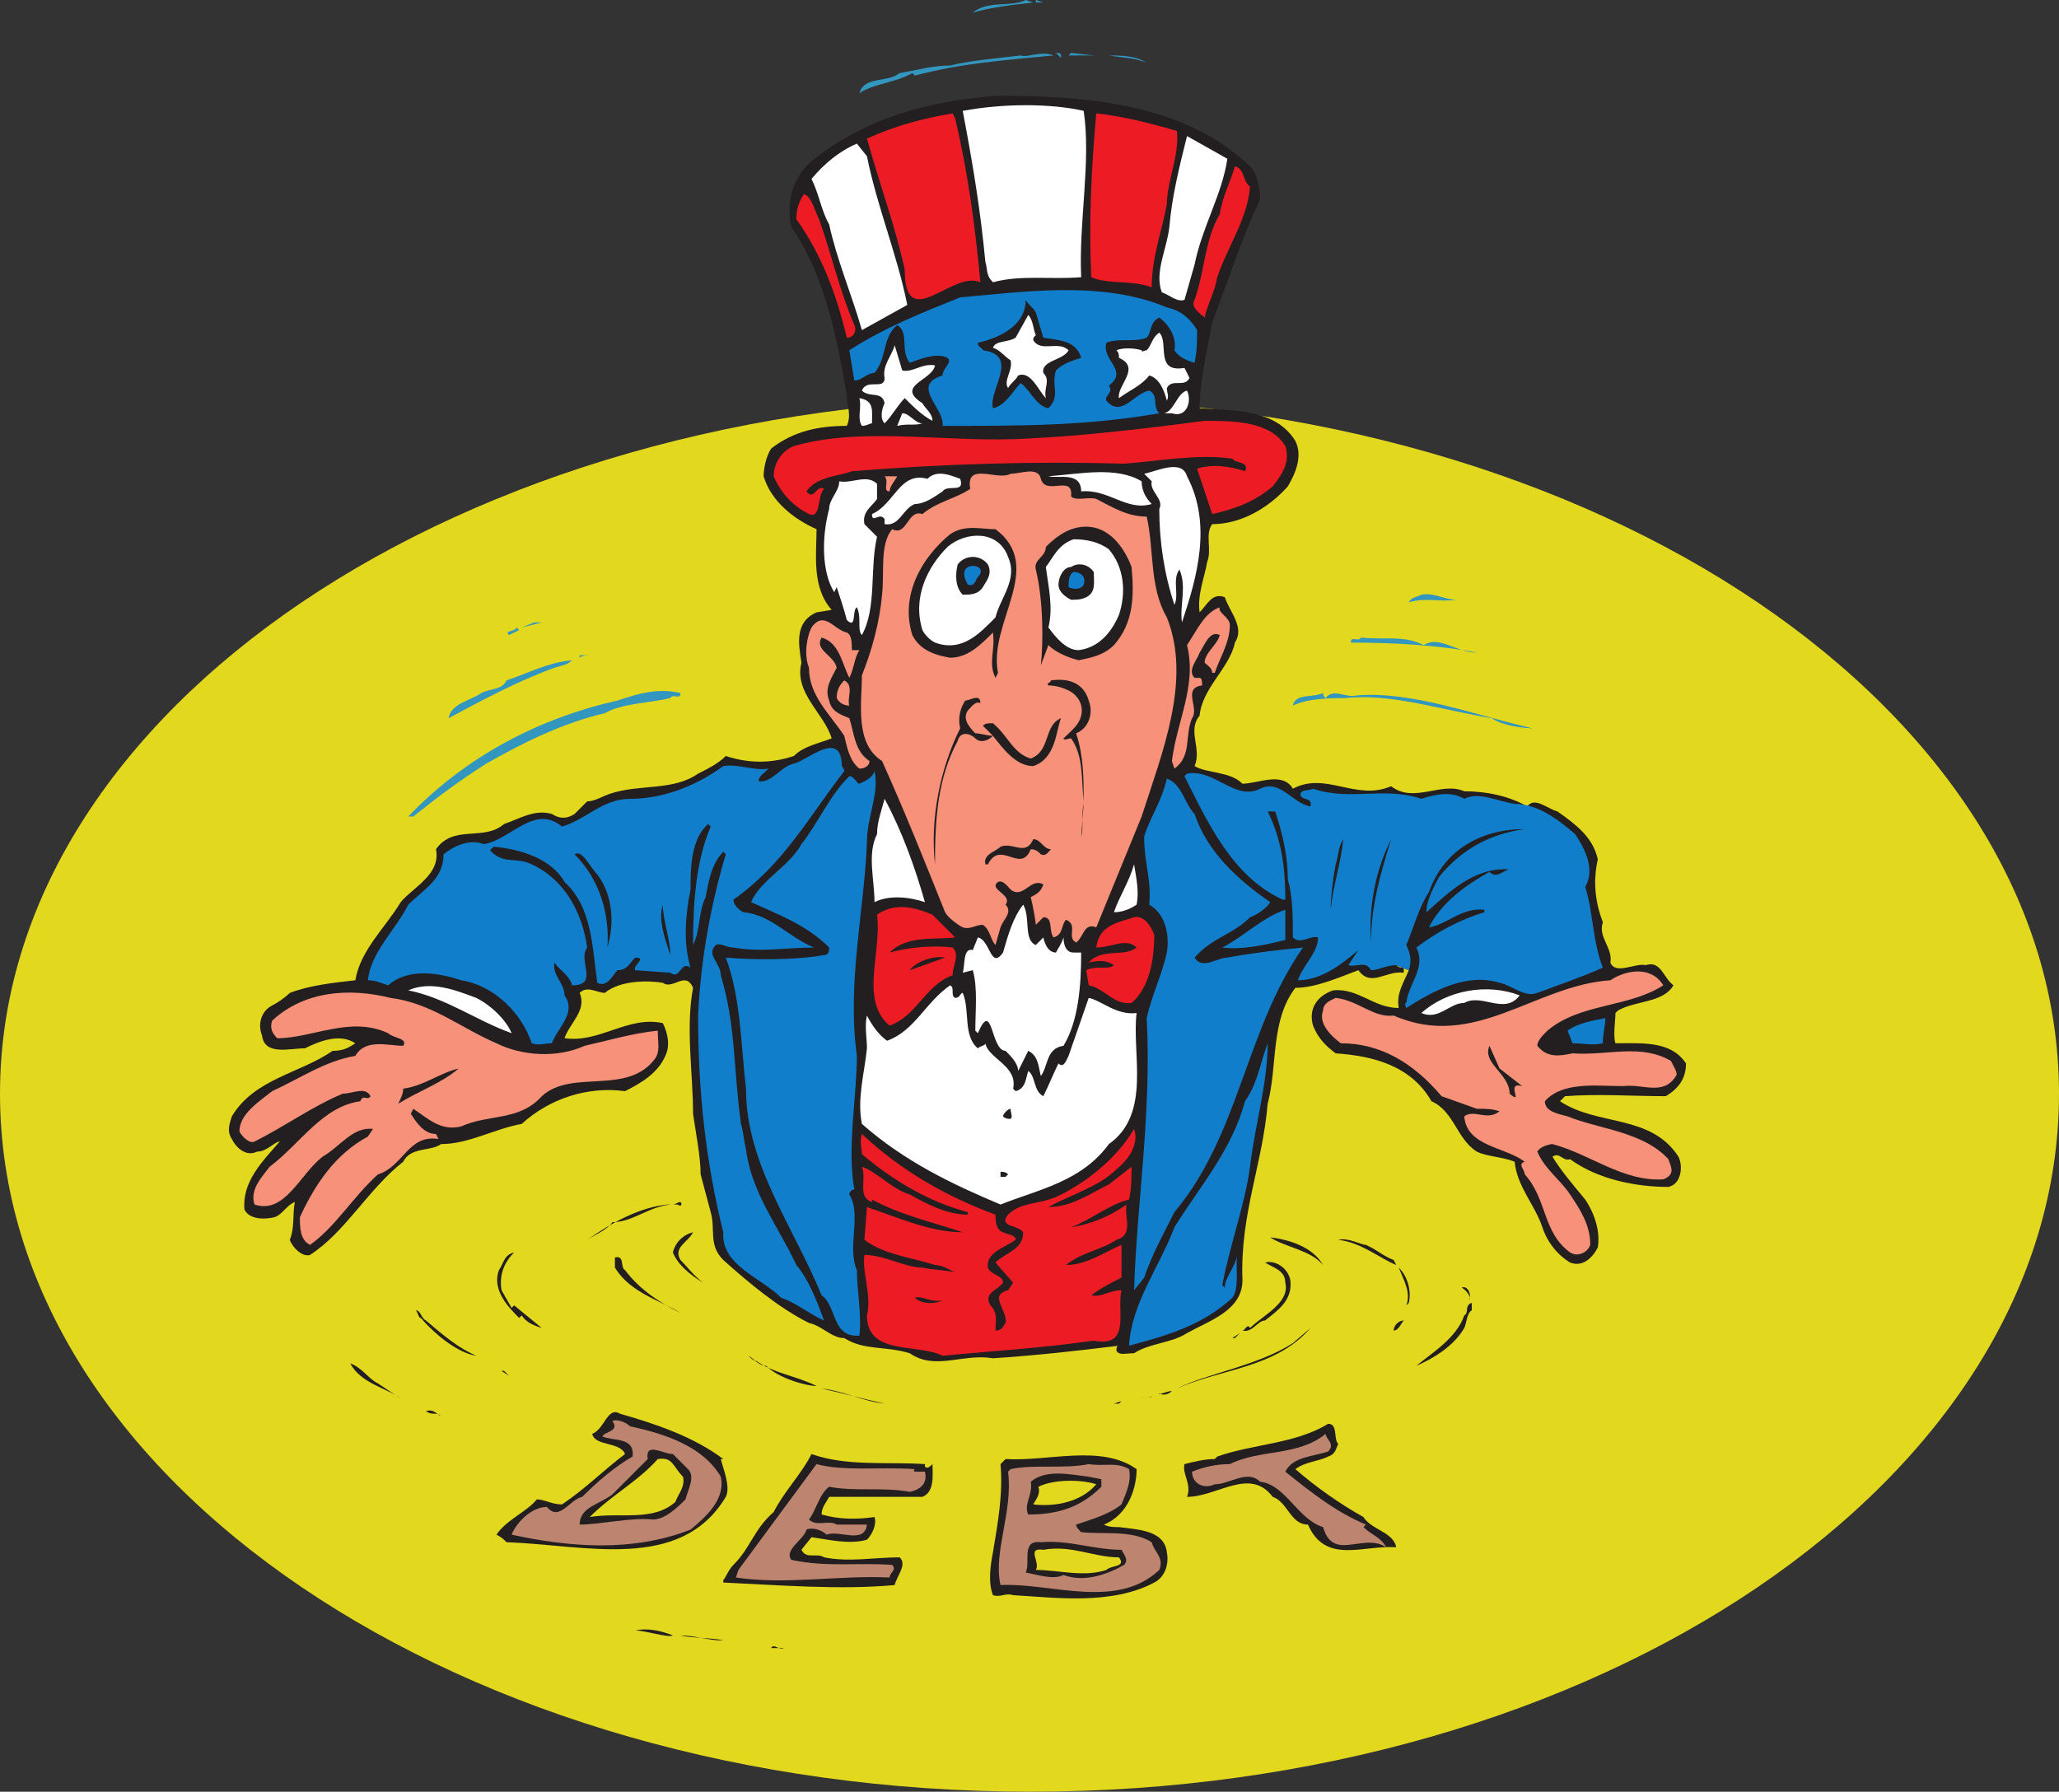 <svg xmlns="http://www.w3.org/2000/svg" width="612.75" height="533.25"><rect width="100%" height="100%" fill="#333333" stroke="none"/><path fill="#e2d81d" fill-rule="evenodd" d="M306.75 533.25c168.75 0 306-93 306-207.75 0-114-137.25-207-306-207-169.5 0-306.75 93-306.75 207 0 114.75 137.25 207.75 306.75 207.75"/><path fill="#3296bf" fill-rule="evenodd" d="M307.5.75c-6.75.75-12.75 1.5-18 3C294 0 300.75 2.25 305.25 0l2.25.75m.75 0V0l2.25.75zm5.25 15.75c-15 1.5-27 2.25-41.25 6l-.75-.75c-5.25 3-11.25 3-15.75 6 1.5-5.25 8.25-3 12-6 4.5-.75 9.75-2.25 15-2.25 6-1.5 15-2.25 21-3 2.25.75 6-1.5 9.75 0m2.25 0v.75l-1.5-1.5c.75 0 1.5 0 1.5.75m2.25 0 .75-.75 6.75.75zm23.25 2.25c-3-1.5-6.75-1.5-11.25-2.25 3 0 8.25 0 11.25 2.25"/><path fill="#231f20" fill-rule="evenodd" d="M415.5 287.25c.75.75 1.5.75 2.25.75v1.5c-5.25-.75-9.75 4.5-13.5-.75-6 2.25-12.75 5.25-18.75 5.25-7.5 9.75-5.25 23.25-8.25 34.5-1.5 18-8.25 33-7.5 52.5 0 9-9.75 12-16.5 15.75-4.5 3-11.25 3-15.75 6-2.25 0-4.5.75-5.25-.75 0-.75 0-1.5.75-1.5-12 1.5-25.5 3-37.5 3.75-9-1.5-17.25 3.75-24.75-1.5-7.5-2.25-13.5-.75-19.5-4.5-3.75 0-6.75-3.75-10.5-4.5-9-4.5-18-12-25.5-18.75-4.5-4.5-2.25-9-3.75-14.25l-3-11.25c0-5.25-1.5-12.75-2.25-18 0-12-2.25-25.5 0-37.5-2.25-5.25-6 .75-9-1.5-4.5-.75-12.75-.75-17.25 3-2.25 0-5.25-2.25-7.5 0 2.25 5.25-3 9-4.5 13.5 10.5 1.5 18.75-6.75 29.25-4.5 1.5 3 2.25 6.75.75 9.75-2.25 5.25-7.5 8.25-12 10.5-11.25-1.5-22.5 2.25-30.75 9.75-8.25 1.5-15.75 6-24 6-3 2.25-9 .75-11.25 5.25-10.5 8.25-17.25 21-27.75 27.75-2.25.75-5.25-2.25-6-4.5 1.5-3.75.75-7.5 1.5-11.25-2.25.75-3.75 3.75-6 4.5-3 .75-7.5.75-9-2.25-.75-8.25 5.25-14.25 10.5-20.25-1.5 0-3.75 3-6.75 3-3 1.5-6-.75-7.5-3.75-1.5-2.25-.75-4.5 0-6.75 6.75-11.25 20.25-12.75 30-19.5 3 0 4.5-.75 6.75-2.25-4.5-3-10.5-.75-15 1.5-4.5 0-12 2.25-12.75-3.75-1.5-3.75 0-7.5 3-9 1.5-.75 3.75-2.25 5.25-3.75 6-2.25 12.75-3 19.5-3.75 1.5-9 9-15.75 13.5-23.25 3.75-4.5 12-8.25 10.5-15.75 5.25-7.5 14.25-2.25 20.25-7.5 4.5-1.5 9-4.5 14.25-3 2.25 1.5 4.5 1.5 6.75 0l3.75-3.75c2.25 0 4.5-1.5 6.75-2.25 9-3 18.75-.75 26.25-6 3-1.5 6-3 8.25-5.25 6.75 2.25 13.5 2.25 20.25 0 3-3 7.5-3.75 11.25-5.25-2.25-7.5-11.25-13.5-9-22.5-.75-5.25-2.25-12 4.5-15l4.5-.75c-6-6.75-4.5-16.5-4.5-24-6.75-3-13.5-8.25-15.75-15.75 0-2.25.75-6 2.25-8.25 6.75-5.25 14.25-6.75 22.5-6.75 1.5-3 0-6.75 0-9-3-18-6.75-36-16.5-50.25-1.5-6.75 0-14.25 6-19.5C257.25 35.25 276 30 297 28.5c26.25 0 55.5 2.25 75 21 2.25 2.25 3 6.75 3 9.75C369.75 70.5 365.25 84 360.75 96c-1.5 8.25-3.75 17.25-3.75 25.5 9.75.75 22.5 0 28.5 9.75 2.25 4.5 0 9.75-2.25 13.5-6 6.75-14.25 11.25-22.5 11.25-2.25 3 0 7.5-1.5 11.25-.75 4.5-3 9.75-2.25 15 2.25-2.25 3.75-6 7.5-4.5 1.5 4.5 6 9 3 13.5-1.5 7.5-9.75 13.5-10.5 21.75-3.75 4.5.75 9.75-1.5 15 3.75 2.25 10.5 1.5 14.25 5.25 4.5 0 12-3.75 15 1.5 9.75-5.25 18.75 3.75 29.25-.75 6.75 5.25 15-1.5 21.75 1.5 6.75 0 13.5 1.5 18.75 4.5 2.25-3 6 .75 9 1.5 5.25 3.75 10.5 7.5 12 14.25-1.5 6.75-.75 12.75 1.5 18.75-1.5 4.5 3 7.5 2.25 12 1.5 3.75 7.5 0 10.5.75 4.5-1.5 5.25 3.75 8.25 6-3 5.25-11.25 4.5-16.5 7.5l-.75.75c0 2.25-.75 6.75 0 9 8.25 0 16.5-.75 21 6 0 4.5-2.25 7.5-6 9.75-9.75 0-20.25-.75-30 0l-1.5 1.5c11.25 7.5 27 3.75 35.25 16.5 1.5 3 .75 8.25-3 9-9.75 0-21-2.25-29.25-8.25-2.25.75-3-2.25-5.25-.75 2.25 3.75 6 8.25 9.75 12.75 3 4.5 4.5 9.75 3.75 14.25-1.5 3-4.5 6-8.25 4.5-3.75-2.25-6.75-6-8.25-10.5-2.25-6.75-7.5-12-8.25-19.5-3.75-1.5-8.25-1.5-11.25-3-6-3.75-6.75-12-13.5-15-6-10.5-17.25-13.5-28.5-14.25-3-2.25-5.25-4.5-6.75-8.25-1.5-5.25 1.5-9 6-10.5 7.5-.75 12 5.25 19.5 5.25-.75-4.5 1.5-7.5 3-11.25"/><path fill="#117ecc" fill-rule="evenodd" d="M419.25 288.75c.75-2.25.75-4.5-.75-7.5 2.25-5.25 3.75-11.25 6.75-15.75 4.5-12.75 15.75-18.75 28.5-18.75-10.5 1.5-18.75 6-25.5 14.25-1.5 3-3.75 6.75-3.75 10.5 6.75-6 14.25-13.5 24.75-12.75-1.5 0-3.75 3-6 .75-6.75 3.75-14.25 9-18 16.5 5.25-.75 9.75-6 16.5-5.25v.75c-7.5 2.25-14.25 6-20.25 10.5 3 6-2.25 10.5-3 16.5-.75 0 0 1.5 0 1.5 8.25-5.25 18-10.5 27.75-7.5 3.75.75 7.5 4.5 11.25 3 6-2.25 12.75-4.5 19.5-7.5-3-7.5-3-17.25-5.25-24 3-5.25 0-11.25-3-15.75-5.25-4.5-11.25-9-18-9-5.25-.75-10.5-3.75-15-1.5-3.75-2.25-8.25-1.5-12.75 0-11.25-3.75-21 .75-32.25-3-1.5.75-3 0-3.75 1.5 0 2.25 3.75.75 3 3.75-5.25-.75-9-8.25-15-5.25-7.5 3.75-13.5-6-21.75-4.5l-.75.75c6.75 13.5 14.25 30 29.25 36.75h.75c0-8.25-.75-17.25-5.25-26.25h2.25c2.25 6.75 3.75 13.5 3.75 20.25 1.5 5.25 1.5 11.25 1.5 17.25 2.25 2.25 5.25-.75 7.5 0 0 4.5-4.5 8.25-6 12.75 6.75 0 12.75-4.5 18-9l-3 4.5c2.25.75 5.25-1.5 6.75 1.5 2.25 0 4.5-1.5 7.5-1.5"/><path fill="#fff" fill-rule="evenodd" d="M322.5 33c2.25 15-1.5 33-.75 49.5-9 .75-18-.75-26.25 1.5-2.25-2.25-1.5-3.75-2.25-6-1.5-15.75-3.75-29.25-6.75-45 12-2.25 26.25-2.25 36 0"/><path fill="#ed1c24" fill-rule="evenodd" d="M284.25 35.25c3.75 15.75 6 32.25 7.5 48.75-8.25-3.75-22.5 15.75-22.5-3.75-3-13.5-7.5-25.5-11.25-39 8.25-3.75 16.5-6 25.5-7.5l.75 1.5m66 3.75c.75 7.5-3 15-3 21.75-1.5 8.25-4.5 15.75-4.5 24.75-6-2.25-12.75-.75-18-3-.75-16.5 0-32.25 1.5-48.75 7.5.75 16.5 3 24 5.25"/><path fill="#fff" fill-rule="evenodd" d="M365.25 47.25c-1.5 10.5-7.5 20.25-9.75 31.5l-3 10.5c-2.25.75-4.5-1.5-6.75-2.25-2.25-6 1.5-12.75 2.25-19.5.75-9 3-18 5.25-27l12 6.75M258 46.5c3 15 9 29.25 12 44.25l-13.5 7.5c-3-10.5-7.5-21-9.75-31.5-2.25-3.75-3-9-5.25-13.5 3.75-4.5 8.25-8.25 13.5-10.5l3 3.75"/><path fill="#ed1c24" fill-rule="evenodd" d="M372 55.5c-.75 9.75-6.75 18-9.75 27-.75 4.5-3 8.25-3.75 12-.75-.75-4.5-3-3-5.25 3-8.25 3-18 7.5-25.5.75-5.25 3-9 4.5-14.25 3 .75 2.25 4.5 4.5 6m-128.25 9.75c3.75 10.5 6 21 10.5 31.5.75 1.5 0 3.75-2.25 3.75-3-12.75-7.5-24.75-15-35.25 0-3 .75-5.25 2.25-7.5 2.25.75 3 4.5 4.5 7.5"/><path fill="#117ecc" fill-rule="evenodd" d="M347.25 91.5c3.75.75 6.75 3 9 6.75 0 3 0 6-.75 9.75-2.25-.75-4.5-1.5-6-3.75.75-3.75-1.5-7.5-4.5-9.75-3 1.5-2.25 4.5-3.75 6-3.75 1.5-8.25 0-12 1.5-1.5 5.25 6.75 8.25.75 12.75 1.5 2.25-1.5 3-.75 4.5 4.5 5.25 8.25-2.25 12.75-3 3 1.5.75 4.5 3 6.75-21.75 3.75-40.5 3.75-64.5 3.75.75-5.25-9.75-12 0-15 0-2.25 3-3.75 1.5-5.25-3-1.5-7.5 0-11.25 1.5-3-3.75 0-9-3.75-11.25-4.5 3.75-3 9.75-6.75 14.25-2.25 0-3.75 2.25-6 2.25l-1.5-9c10.5-6.75 21.75-11.25 33-15.75 18-1.5 42-5.25 61.5 3"/><path fill="#231f20" fill-rule="evenodd" d="m308.25 93 2.25 7.5c4.5.75 9.75.75 11.25 6-2.25.75-5.25 1.5-7.5 3.75-1.5 4.5 1.5 7.5-2.25 11.25-3.75-.75-5.25-5.25-8.25-7.5-2.25 2.25-4.5 6.75-8.25 7.5-1.5-5.25 8.25-15.75-3-17.25 0-.75-1.5-.75-1.5-2.25 6.75-1.5 14.25-5.25 14.25-12.75.75 1.5 2.25 2.25 3 3.75"/><path fill="#fff" fill-rule="evenodd" d="M308.25 99.75c-.75.75-.75.75-.75 1.5 2.25 3.75 7.5 0 10.5 3-1.5 3-8.25 3-7.5 6.75 2.25 2.25 0 4.5.75 7.5-2.25-2.25-4.5-8.25-8.25-6.75-.75 1.5-2.25 2.25-3 3.75-1.5-2.25 1.5-5.25.75-8.25-2.25-1.5-3-3-5.25-3.75.75-2.25 4.5-1.5 6.75-3l3.75-6.75c1.5 1.5 1.5 4.5 2.25 6m44.25 9.75 1.5 3c-1.5 3-5.25 0-6.75 3 0 1.5.75 2.25 0 3.75-.75-3-2.25-6.75-5.25-7.5-2.25 3-6 4.5-9 6.75-.75-3.75 6.75-9 0-12 0-.75 0-1.5-.75-2.25 1.5-.75 5.25-.75 7.5 0 0 .75.75 0 1.5 0 1.5-1.5 1.5-3.75 3.75-5.25 3 3-1.5 12 7.5 10.5m-84 .75c3 .75 6-2.25 9.75-1.5-.75 4.5-12 6-3.75 11.25.75 1.5 3 3 3 5.25-3-1.5-6-4.5-8.25-6.75-2.25 2.25-3.75 5.25-6 7.5-1.5-1.5-.75-4.5 0-6-.75-3.75-4.5-1.5-6.75-3.75 1.5-3.75 6.75 0 6.75-3.75-.75-3.75 2.25-6.75 3-9.75l2.25 7.5M348.75 123h-2.25c3-.75 3.75-6 6.75-6.75 1.5 3 0 8.25-4.5 6.75"/><path fill="#fff" fill-rule="evenodd" d="M259.5 126c-.75 0-1.5.75-3 .75-1.5-2.25 0-5.25-.75-8.25 4.5.75 3.75 3.75 3.75 7.5m15 0c-2.25.75-4.5 0-7.5.75l1.5-3.75c2.25 0 3.75 3 6 3"/><path fill="#ed1c24" fill-rule="evenodd" d="M382.5 132.75c1.5 4.5-.75 8.25-3.75 12-5.25 4.5-11.25 6.75-18 8.25l-4.5-13.5c4.5-1.5 9.75-.75 14.25.75 1.5-3-3-2.25-3.75-3.75-10.5-1.5-21.75.75-32.25 1.5-26.25-.75-53.25 0-81 2.25-3.75 1.5-10.5 1.5-13.5 6 2.25 3 3-2.25 5.25-.75-2.25 2.25-.75 9-4.5 7.5-4.5-2.25-8.25-6-10.5-11.25 0-3.75 2.25-7.5 6-9 21-6 46.5-.75 69.75-2.25 16.5-.75 35.25-3 52.5-5.25 8.25 0 19.5 0 24 7.5"/><path fill="#fff" fill-rule="evenodd" d="M351.75 185.25c-.75-5.25 1.5-10.5-.75-15.75-2.25 3 0 7.5-1.5 10.5-3-9-4.5-18.75-4.5-28.5 1.5-3-3-5.25-2.25-8.25L340.5 141c3.75-.75 11.25-4.5 12.75.75 7.5 14.25 3 30-1.5 43.5"/><path fill="#f79179" fill-rule="evenodd" d="M309.75 142.5c1.5 5.25 9.75-1.5 9 5.25 1.5 1.5 5.25 0 7.5.75 4.5 2.25 9 5.25 15 5.25 2.25 9.75.75 21 6 30 7.5 18.75-1.5 40.5-7.5 59.25l-13.5 33c-3.75-1.5-3.75 3-6 4.5-3-1.5.75-5.25-3-6.75-1.5 1.5-.75 4.5-3.75 5.25-1.5-2.25 0-6-3-6l-2.25 2.25c0-.75-.75-5.25-1.5-8.25 1.5-.75 3-1.5 3.75-3.75-3.75-2.25-6 4.5-9.75 1.5-.75-.75-2.25-3-3.75-2.25-3 2.25 4.5 3.75 2.25 6.75 2.25 2.25-.75 4.5-1.5 6.75l-1.5 5.25c-1.5-1.5-1.5-4.5-3.75-6-2.25 0-3.75 1.5-6 .75-1.5-.75-4.5-3-5.25-4.5-6-15-12-30-18.75-45-8.25-5.25-6-17.25-6-25.5 3-7.5 5.25-15.75 6-24 .75-6.75-.75-15 3-19.5 4.5 2.25 4.5-6 9-4.5 4.5-3.75 9.75-4.5 14.25-7.5-1.5-8.25 8.25-2.25 12-4.5 3 0 8.25-2.25 9 1.5"/><path fill="#fff" fill-rule="evenodd" d="M339.75 143.25c0 3 1.5 5.25 3 6.75-7.5 2.25-12.75-4.5-21-3.75 0-6-6.75-3.75-9.75-4.5 9.75-.75 20.25-3 27.75 1.5m-54-.75c1.5 4.5-3.75 1.5-5.25 3.75-2.25 1.5-5.25 3.75-8.25 3.75-3.75 1.5-4.5 6.75-9 6v-1.5c-1.5-2.25-3.75 1.5-3.75-1.5 6.75-3 8.25-12.75 16.5-10.5 3-3 7.5-.75 9.75 0"/><path fill="#f79179" fill-rule="evenodd" d="M267 141.75c-.75 1.5-2.25 3-2.25 4.5-2.25 0 0-3-1.5-4.5H267"/><path fill="#fff" fill-rule="evenodd" d="M261 144v4.5c-1.5 2.25-4.5 3.75-3.75 7.5l3.75 3.75c-2.25 9.75 0 21-4.5 29.25-1.5-1.5 0-5.25-1.5-8.25-1.5.75 0 6.75-3 3.75-.75-3-2.25-7.5-3-9.75l-.75 1.5c-3.75-6-3.75-16.5-1.5-24.75 0-3 3-5.25 3-8.25C253.5 144 258 141 261 144"/><path fill="#231f20" fill-rule="evenodd" d="M296.25 157.5c15 11.25-2.25 27.75.75 42.75l-.75 1.5c-2.25-4.5 0-8.25-.75-13.5-3.75 3.75-7.5 7.5-12.75 7.5-4.5-.75-9-2.25-11.25-6.75-3.75-12 3-23.25 11.25-30 4.5-3 9-1.5 13.5-1.5m40.5 11.25c.75 8.25.75 16.5-5.25 23.25-3 3-6.75 3.75-10.5 4.5-3-.75-6.75-2.25-9-4.5l-2.25 6c.75-6.75.75-19.5-1.5-28.5-.75-3 3-3.75 3-6.75 3.75-3.75 7.5-6 12-6 6.75 0 11.25 6 13.5 12"/><path fill="#fff" fill-rule="evenodd" d="M300 165.75c3 6.75-2.25 12-3.75 18-4.5 4.5-9.75 10.5-18 7.5-1.5-.75-3-2.25-3.75-3.75-3-9.75 1.5-18.75 7.5-24.75 5.25-4.5 15-5.25 18 3m30-2.25c4.5 5.25 5.25 12.75 3 19.5-2.25 5.25-6 9.75-12 10.5-3.75 0-6.75-3.75-9-6.75 1.5-6 0-12-.75-18 2.25-3 3.75-6.75 8.25-8.25 3.75 0 7.5.75 10.5 3"/><path fill="#231f20" fill-rule="evenodd" d="M294 168c1.5 3-.75 5.25-1.5 6.75-1.5 2.25-3.75 2.25-6 2.25-2.25-2.25-2.25-6-1.5-9 2.25-3 6.75-3 9 0m31.5 2.25c0 3 .75 6-2.25 7.5-1.5.75-3 .75-4.5.75-1.5-.75-3.75-2.25-3.75-4.5s1.5-5.25 3.75-5.25c2.25-1.5 5.25-.75 6.75 1.5"/><path fill="#117ecc" fill-rule="evenodd" d="M291 171.75c-.75.75-.75 3-3 2.25-.75-1.5-1.5-3-.75-4.5 1.5-2.25 6.75-.75 3.75 2.25m31.5 2.25c-.75 1.5-3 1.5-4.5.75 0-1.5 0-3.75 1.5-4.5 2.25 0 3.75 1.5 3 3.75"/><path fill="#3296bf" fill-rule="evenodd" d="M433.5 178.5c-5.25.75-9-.75-14.25.75.75-1.5 2.25-1.5 3.75-2.25 3.75-.75 6.75 1.5 10.5 1.5"/><path fill="#f79179" fill-rule="evenodd" d="M366 186c0 5.25-3 9.75-4.5 14.25h-.75c0-1.5-1.5-2.25-2.25-3 0-3 3.75-5.25 4.5-8.25-3-1.5-4.5 3-6 5.25-.75 2.25-3.75 5.25-1.5 7.5h1.5c.75 0 .75 1.5.75 2.25-6 .75-.75 6.75-3 9.75-2.25 5.25 0 11.25-5.25 15l-.75-2.25c1.5-12 7.5-22.5 4.5-34.5 3-4.5 5.25-9.75 9.75-11.25-.75 1.5 3 3 3 5.25m-112.5 7.5h2.25c-1.5 2.25-1.5 5.25-3 8.25-2.25-4.5-3-10.5-8.25-12-2.25 3.75 3.75 5.25 4.5 9-1.5 3-3.75 6-2.25 9.75.75 3.75 4.5 4.5 6 5.25 1.5 4.5 1.5 9.75 6 12.75 0 1.5-1.5 2.25-3 2.25-3-2.25-3.75-6.75-4.5-9.75-4.5-6.75-10.5-12-10.5-20.25-1.5-3.75-.75-9 .75-12 3.75-5.25 6.75.75 10.5 1.5 1.5.75 1.5 3 1.5 5.25"/><path fill="#3296bf" fill-rule="evenodd" d="m155.25 186.75 3.75-1.5h2.25zM151.5 189c-1.5-1.5 1.5-.75 2.25-2.25l.75.75-3 1.5m272.25 3c4.5-3 9.75 2.25 15.75 2.25-11.25-2.25-24.75-3-37.5-3 0-2.25 2.25 0 3-1.5 7.5.75 12.75-.75 18.75 2.25m-247.5 3c-1.5 0-3 0-3.75.75v.75-1.5h3.75m-6 1.5c-1.5 1.5-3 1.5-5.25 2.25-10.5 3.75-21.75 9.75-31.5 15 .75-4.5 6.75-5.25 9.75-7.5 3-1.5 6-.75 7.5-3.75 6.75-2.25 12-5.25 19.5-6"/><path fill="#f79179" fill-rule="evenodd" d="M252.75 210c-1.5 0-3-.75-3.75-2.25 0-2.25.75-3.75 2.25-5.25 3 1.5.75 5.25 1.5 7.5"/><path fill="#231f20" fill-rule="evenodd" d="M324 208.5c1.5 3.75 0 8.25-3.75 9.75 2.25 6.75 2.25 13.5 2.25 20.25-.75-6.75 0-13.5-3.75-18.75-.75 0-2.25.75-2.25 0 2.25-2.25 4.5-3.75 5.25-6.75s-.75-6-3.75-7.5c-1.5-.75-3.75-1.5-6-1.5-.75-.75.75-.75.75-1.5 5.25-.75 9.75.75 11.25 6"/><path fill="#3296bf" fill-rule="evenodd" d="M202.5 206.25c0 2.25-2.25 0-3 1.5-6 1.5-14.25 1.5-19.5 4.5-12.75 3-24.75 9-35.25 15C136.5 232.5 130.5 237 123 243h-1.5c17.25-18 39-29.25 62.25-34.5 6.75-2.25 12-3.75 18.75-2.25m191.25 0c0 .75 0 .75.75 1.5 2.25-3 6 0 9-.75 16.5-1.5 36 6 52.5 9.75-2.25 0-9-.75-12-3-14.25-2.25-30-7.5-43.5-6-3.75 0-11.25 0-15.75 2.25.75-3.75 6-2.25 9-3.75"/><path fill="#231f20" fill-rule="evenodd" d="M291.75 209.25c-1.5-.75-3 1.5-3.75 2.25-1.5 2.25 0 4.5 2.25 6.75 1.5 0 3.75.75 5.25.75l-3-3c.75-.75 1.5-.75 3-.75 4.5 3.75 6 9 11.25 10.5 6-2.25 3.75-9.75 9-12-1.5 3.75-1.5 12-8.25 14.25-5.25 0-9-5.25-12-9-1.5 1.5-3.75 2.25-5.25.75s-4.5-2.25-5.25.75c-6 11.25-6.75 23.25-6.75 36.75-1.5-13.5 1.5-28.5 7.5-40.5-.75-3 0-6 1.5-8.25 1.5 0 4.5-2.25 4.5.75"/><path fill="#117ecc" fill-rule="evenodd" d="M250.5 228s.75.75.75 1.5c-10.5 13.5-18 27.75-33 38.25 0 1.5 1.5 3 3 3.75 8.25.75 13.5 7.5 21 10.5-8.25 0-15.75 1.5-24 0-2.25 0-3.75-1.5-5.25-.75-3 3 1.5 5.25 1.5 9 4.5 15 3.75 27.75 6 44.25.75 2.25.75 4.5 1.5 7.5 1.5 12.75 9.75 23.25 15 34.5 3.75 4.5 6 10.5 8.25 16.5-3.75-1.5-8.25-5.25-12.75-6.75-6-6-18-9.75-17.25-19.5-5.25-21-7.5-42-7.5-64.5.75-16.5 3.75-33 8.25-48l-.75-.75c-3.75 3.75-4.5 9.75-5.25 13.5-2.25 4.5-1.5 9.75-3.75 14.25 0-12 .75-24.75 5.25-35.25l-.75-.75c-5.25 4.5-5.25 13.5-5.25 19.5-1.5 7.5-2.25 15.75 0 23.25-3-2.25-3 3.75-6 1.5l-10.5-.75c-.75-1.5 3.75-3.75 0-3.75-1.5 1.5-2.25 3.75-5.25 3.75-1.5 1.5-3 5.25-6 3.75-1.5-10.5-1.5-22.5-9.75-30-3.75-6.75-12.75-9.75-21-10.5-.75.75-1.5.75-.75 1.5 3.75 3.75 7.5 1.5 12 3.75 9.75 4.5 15 14.25 16.5 24.75-3 3.75 3.75 11.25-4.5 11.25-.75-3-3.75-4.5-5.25-6.75-.75 3.75 3 6 3 9.75 3.75 5.25-2.25 9.75-3.75 14.25-2.25 0-3.75.75-6 0-3-9-11.25-17.25-21-18.75-6.75-2.25-15.75-3.75-21.75 1.5-2.25-.75-3.75-1.5-6-1.5.75-8.25 8.25-15 12-22.5 4.5-4.5 10.5-7.5 10.5-15 3.75-3 8.25-4.5 12-3 8.25-1.5 15-12 23.25-5.25 7.5-2.25 12-8.25 20.25-8.25 9.75 0 19.5-3.75 27.75-9.75 4.5-.75 9 1.5 13.5.75-1.5 1.5-3 2.25-3 3.75 3.75.75 6.75-4.5 10.5-5.25s14.25-10.5 14.25.75"/><path fill="#117ecc" fill-rule="evenodd" d="M258 250.5c-.75 20.25-6 42-3 63.75 0 12-3 27.75-.75 39.75-.75 0-1.5.75-1.5 1.5 3.75 6-.75 15.75 2.25 22.5 0 6 1.5 13.5.75 19.5-8.25.75-6.75-9-11.25-12-8.25-20.25-22.5-39-22.5-61.5-1.5-12.75-1.5-27-6-39 8.25.75 21 .75 29.25-.75 1.5 0 1.5-1.5 1.5-2.25-6.75-6.75-15-9.75-23.25-13.5 3-6.75 11.25-10.5 15-17.25 5.25-6.75 8.25-14.25 14.25-20.25 1.5 0 2.25 2.25 3 2.25 1.5-.75 3.75-1.5 4.5-3.75 1.5 6.75-2.25 13.5-2.25 21m97.5-8.25c3.75 11.25 12.75 19.5 22.5 26.25-.75 1.5-3.75 3.75-6 4.5-5.25 5.25-11.25 6-16.5 12 2.25 3.75 6.75 0 9.75 0 8.25-1.5 15-2.25 22.5-3-17.25 24.75-18.75 55.5-38.25 78.75-3 6-6.75 12.75-9 19.5l-3 3.75c.75-25.5 5.25-52.5 3.75-81 1.5-6.75 4.5-12.75 6-19.5.75-4.5 0-11.25-5.25-14.25.75-7.5-1.5-12-1.5-20.25 1.5-5.25 5.25-10.5 6.75-17.25 4.5 1.5 5.25 7.5 8.25 10.5"/><path fill="#fff" fill-rule="evenodd" d="M275.25 268.5c-4.5-1.5-10.5-2.25-15 0 0-6.75-2.25-14.25.75-20.25 0-3.75 1.5-7.5 2.25-10.5 5.25 9.75 9 20.25 12 30.75"/><path fill="#231f20" fill-rule="evenodd" d="M321.75 249c.75-2.25 0-6.75.75-9.75l-.75 9.75m-9 3.75c-.75.75-1.5 2.25-3 1.5-.75-.75-1.5-1.5-3-1.5-3 7.5-9-3-12.75 4.5h-.75c-.75-3 3-3.75 4.5-5.25 3.75-1.5 7.5 3 9.75-2.25 2.25 0 3 3 5.25 3m83.25 18c0-3.75.75-9.75 1.5-13.5.75-2.25.75-5.25 2.25-7.5-.75 7.5-3 13.5-3.75 21m12 9.75c-.75-11.25 1.5-21.75 6-30.75-3 9.75-6 19.5-6 30.75m-230.25-20.25c4.5 6 5.25 14.25 3 21.75.75-9.75-2.25-20.25-9.75-27.75 2.25-1.5 4.5 3.75 6.75 6"/><path fill="#fff" fill-rule="evenodd" d="M338.25 269.25c-2.25 1.5-4.5 2.25-6.75 2.25 1.5-4.5 4.5-9 6-14.25.75 4.5 1.5 8.25.75 12"/><path fill="#231f20" fill-rule="evenodd" d="M199.5 284.25c-1.5-4.5-3.75-10.5-2.25-15 0 4.5 2.25 10.5 2.25 15"/><path fill="#ed1c24" fill-rule="evenodd" d="M284.25 279c-6 .75-14.25-.75-19.5 4.5 5.25-1.5 12.75-2.25 18.75-1.5 2.25 2.25 0 5.25 0 8.25-8.25 3-10.5 12-18.75 15-9-7.5-2.25-21.75-3.75-33 5.25-3.75 11.25-2.25 16.5 0l6.75 6.75"/><path fill="#fff" fill-rule="evenodd" d="m308.25 281.25 2.25-2.25s.75 4.5 3.75 4.5c.75-1.5 1.5-2.25 2.25-4.5 0 2.25.75 4.5 3 4.5h2.25c0 9.75-.75 20.25-5.25 27.75-5.25.75-4.5 6-6.75 9-.75-3-.75-6-3.75-7.5l-3 6c0-2.25-2.25-4.5-3.75-6-4.5 0-3.75-15.75-8.25-5.25l-.75-.75c0-6 .75-12.75-.75-18l-3 .75c.75-2.25 0-7.5 3-6.75L291 279c3.75.75 3.75 9.75 7.5 4.5 1.5-5.25 3-10.5 6-14.25 2.25 3.75 0 10.5 3.75 12"/><path fill="#117ecc" fill-rule="evenodd" d="M382.5 279.75c-6 1.5-12.75 3-18.75 2.25 6-3 12-9 18.75-11.25v9"/><path fill="#ed1c24" fill-rule="evenodd" d="M343.5 278.25c0 7.5-1.5 15.75-6.75 20.25-5.25.75-8.25-4.5-12.75-5.25l-.75-4.5c3-1.5 6.75 0 8.25-1.5-2.25-1.5-4.5-1.5-7.5-.75 3.75-4.5 10.5-1.5 14.25-4.5-3-3-7.5 0-12 0 .75-6.75 6.75-7.5 11.25-9 3-.75 5.25 3 6 5.25"/><path fill="#231f20" fill-rule="evenodd" d="M270.75 288.75c1.5-2.25 6.75-4.5 10.5-3.75l-10.5 3.75"/><path fill="#f79179" fill-rule="evenodd" d="M495 293.25c-10.5 6.75-24.75 5.25-34.5 13.5-1.5 1.5-3 3-3 4.5 3 3.75 6.75 3 10.5 2.25 10.5.75 20.25-3 29.25 2.25.75 1.5 2.25 3.75 1.5 4.5-3.75 6-9.75 2.25-15.75 3-7.5 0-18-1.5-23.25 4.5 0 3 3.75 3.75 6.75 4.5 9 3.75 22.5 4.5 30 12.75.75 2.25 2.25 4.5-1.5 6-12 .75-21.75-7.5-33-10.5-.75 0-3.75.75-4.5 2.25 2.25 5.25 6.75 8.25 9.75 12.75s6 9 6 15c-.75 2.25-3.75 3.75-6 2.25-8.25-6-6.75-15.75-13.5-23.25 0-1.5-2.25-3 0-3.75-6-4.5-17.25-4.5-18-13.5 3-2.25 6.75 1.5 10.5-1.5-2.25-.75-3.75-.75-6.75-.75l-10.5-3.75c-8.25-9.75-18-15.75-30-15.75-3-2.25-6.75-6-5.25-9.75 0-2.25 2.25-3 3.75-3.75 6.75.75 11.25 6 17.25 5.25 24 10.5 42-9 64.5-10.5 4.5-3 12-4.5 15.75 1.5"/><path fill="#fff" fill-rule="evenodd" d="M152.25 307.5c-10.5-3.75-19.5-10.5-30.75-12.75 6.75-3 14.25 0 20.25 2.25 4.5 2.25 9 6.75 10.5 10.5m132-10.5c1.5 0 1.5-1.5 2.25-1.5 2.25 5.25 0 12.75 4.5 16.5.75-.75 2.25-.75 2.25-1.5.75 4.5 9.75 6.75 8.25 13.5l.75.75c3-.75 3-3.75 3.75-6 2.25 1.5 1.5 6 4.5 7.5 1.5-3 3-6.75 4.5-9.75 1.5 1.5 2.25-.75 3-2.25l6-17.25c3.75.75 8.25 5.25 14.25 4.5-1.5 12 4.5 30-8.25 39-8.25 11.25-21 13.5-32.25 18-14.25-6-28.5-12.75-41.25-24-1.5-7.5.75-15 1.5-22.5 0-3-.75-6.75 0-9.75 1.5 3 3.75 6 6 7.5 8.25-3 11.25-11.25 18.75-16.5 1.5.75 0 3 1.5 3.75m168-.75c-4.5 6-11.25-.75-16.5 2.25-4.5 0-7.5 5.25-12.75 3 7.5-6.75 19.5-9 29.25-5.25"/><path fill="#f79179" fill-rule="evenodd" d="M147.75 310.5c7.5 3.75 18 4.5 26.25.75 6.75-1.5 14.25-3.75 21.75-4.5 0 3.75.75 6-.75 8.25-8.25 11.25-24.75 3-33.75 11.25-6.75 7.5-15.75 5.25-24 9-6 1.5-9.75-2.25-14.25-5.25l-.75 1.5c1.5 2.25 3.75 6 7.5 6l.75 1.5c-9-1.5-10.5 8.25-18 10.5-7.5 6.75-12.75 15.75-20.25 21-3-1.5-3-5.25-3-8.25 4.5-9.75 10.5-18.75 20.25-24L111 336c-6-.75-9.75 5.25-15 8.25-6.75 5.25-11.25 17.25-20.25 14.25-1.5-4.5 2.25-8.25 4.5-11.25 9-6.75 15.75-18 27-19.5.75-2.25 2.25 0 3-1.5-1.5-3-5.25-.75-8.25-.75-9 3.75-17.25 9.75-26.25 14.25-1.5.75-3.75-1.5-4.5-3 0-5.25 6-9 9.75-12 8.25-3.75 15.75-9 24.75-10.5 3-5.25 9.75-3 14.25-3 1.5-2.25-3-2.25-4.5-3.75-11.25-5.25-22.5 1.5-33 1.5-1.5-1.5-2.25-3-1.5-5.25 9.75-9 23.25-9.75 35.25-6.75 12 1.5 21 9 31.5 13.5"/><path fill="#117ecc" fill-rule="evenodd" d="M477.75 303c0 2.25-.75 4.5-.75 7.5-3 .75-6 0-9 0l-1.5-3.75c3-2.25 7.5-3 11.25-3.75M372 347.25c-1.5 11.25-6 23.25-8.25 35.25l.75.75c0-3 3-6 3.75-9.75-.75 3 .75 9.75-1.5 12.75-9 8.25-19.5 11.25-30.75 14.25.75-12.75 9-23.25 13.5-35.25 7.5-12 17.25-23.25 21-37.5 3.75-5.25 4.5-11.25 6.75-17.25 0 12-3.75 24-5.25 36.75"/><path fill="#231f20" fill-rule="evenodd" d="m446.25 318 6.75 5.25c-5.25-1.5.75 6-3.75 2.25 0-6-8.25-9-6-14.25l3 6.75m-309.75 0c-5.25 4.5-12 6.75-18 10.5.75-1.5 1.5-3 1.5-4.5 6-.75 10.5-4.5 16.5-6m164.25 12c0 1.5.75 2.25 0 3-.75 0-1.5 0-2.25-.75 0-.75 1.5-2.25 2.25-2.25"/><path fill="#ed1c24" fill-rule="evenodd" d="M332.25 348c-5.25 5.25-13.5 7.5-20.25 11.25 6.75 0 12-3.75 18-6.75l6.75-5.25c0 2.25 0 6.75-.75 9.75-6 1.5-11.25 6-17.25 8.25 5.25-.75 11.25-3 16.5-6.75-.75 3.75 2.25 9-3 10.5-4.5 3-10.5 3.75-15 7.5 6 0 11.25-3.75 16.5-6v9.75c-3 1.5-6 3-9 5.25 3 .75 5.25-1.5 9-1.5-1.5 6 3 17.25-8.25 15-15.75 2.25-29.25 3-45 4.5-7.5-3.75-22.5 0-22.5-12 1.5-6-1.5-12.75-.75-18 6 0 12 3.75 17.25 3.75 3 .75 7.5.75 9.75 1.5-1.5-.75-3.75-2.25-6-2.25-6.75-2.25-15-3-21-7.5l.75-9.75c9 3 18.75 7.5 28.5 7.5-9-3-18.75-5.25-27-9.75v.75c-4.5-1.5-1.5-6.75-3-10.5 4.5 1.5 9 6.75 14.25 8.25 5.25 3 11.25 6 17.25 6v-.75c-11.25-3-21.75-9-31.5-17.25 0-1.5-.75-3.75 0-6 12 11.25 25.5 18.75 39.75 24 0 1.5 0 4.5 2.25 5.25 1.5.75 3.75.75 3.75 2.25-3 2.25-9 3.75-8.25 8.25.75 2.25 4.5 2.25 4.5 4.5-1.5 2.25-6 3-3.75 6.75 2.25 2.25 1.5 4.5 1.5 7.5 2.25 0 2.25-1.5 3-2.25.75-3.75-5.25-8.25.75-9.75l1.5-2.25-5.25-6c3-3 8.25-3.75 8.25-9-1.5-2.25-7.5-1.5-4.5-5.25 3.75-3.75 9-3 14.25-5.25 8.25-3.75 18-11.25 23.25-20.25 1.5 4.5-1.5 9-5.25 12"/><path fill="#231f20" fill-rule="evenodd" d="m300 349.5-.75.75h-1.5v-1.5c.75 0 1.5 0 2.25.75m-97.5 8.25c.75.75 0 1.5-.75.75h-1.5c.75 0 1.5-.75 2.25-.75m-3 .75c-6.75.75-11.25 5.25-17.25 5.25-1.5 2.25-5.25 3.75-7.5 5.25 7.5-5.25 15.75-9.75 24-10.5h.75m6.75 8.25c-1.5 3-6 4.5-3.75 8.25 2.25 2.25 3.75 4.5 6.75 6.75-3.75-2.25-7.5-5.25-9-9 .75-3 3-5.25 6-6m187.5 9.75c-3.75-4.5-11.25-5.25-15.75-8.25 6 .75 12.75 3 15.75 8.25m12.75-6 1.5.75c1.5.75 4.5 3 6.75 3.75l.75 1.5c-5.25-2.25-10.5-6.75-17.25-7.5 3-.75 6.75 1.5 8.25 1.5m-234 0-2.25 2.25 2.25-2.25M149.25 384l3 5.25.75-.75 8.25 6.75c-2.25-.75-4.5-1.5-6-3.75l-.75.75c-3-3-8.25-8.25-6-14.25 1.5-2.25 1.5-4.5 4.5-5.25-3 3-4.5 6.75-3.75 11.25m36.75-6c4.5 6 10.5 9.75 16.5 12.75-6-3.75-15-6-19.5-13.5v-3c3-.75 1.5 3 3 3.75m198 3c.75 6-3.75 9-7.5 12-2.25 0-3.75 3.75-6.75 3 .75 0 1.5-2.25 2.25-.75 3.75-3.75 12-7.5 10.5-13.5 0-3.75-3.75-4.5-6-6 3-.75 6.75 1.5 7.5 5.25m35.25 6.75-.75.75c1.5-3.75-.75-7.5-2.25-11.25 3 3 3.75 7.5 3 10.5m-133.5-9 3 .75-3-.75m151.5 8.25c.75-.75-.75-3-2.25-3.75 1.5-.75 3 1.5 2.25 3.75m-156.75 0c-3 1.5-6.75.75-8.25-.75 2.25-.75 4.5 1.5 8.25.75m157.5 3c-1.5.75-1.5 3.75-2.25 5.25-3 5.25-9 9-14.25 11.25 4.5-3.75 12-8.25 14.25-15 1.5-.75 0-3 2.25-3.75V390m-311.25 3c5.25 4.5 9.75 8.25 15 10.5-5.25-.75-12-6-16.5-11.25-.75 0-.75-1.5-1.5-2.25 1.5 0 1.5 2.25 3 3m291 0c-.75.75-1.5 3-3 3 0-1.5 1.5-3 3-3m-67.5 20.25c9-4.5 24-6.75 34.5-13.5l5.25-4.5c-10.5 12-26.25 12-39.75 18m16.5-15 2.25-1.5-1.5 1.5zM225 405c5.25 3.75 12 4.5 18 7.5-3 0-11.25-2.25-15-6-2.25 0-3.75-2.25-5.25-3 .75.75 1.5 1.5 2.25 1.5m-112.5 6.75 6.75 4.5c-3.75-3-12-4.5-15-10.5 3.75 1.5 5.25 4.5 8.25 6m39-2.25-2.25-1.5h.75Zm111.75 8.25c-6.75-1.5-12-3-18.75-4.5 6.75.75 12 3.75 18.75 4.5m85.5-3.75c-.75.75-2.25 1.5-3.75.75-.75.75 2.25-.75 3.75-.75m-6 1.5c0 .75-3 0-3.75.75.75-.75 3 0 3.75-.75m-11.25 2.25 2.25-.75-.75.75zm-39.75.75 3.75.75-3.75-.75m-160.5 3c-1.5-1.5-2.25 0-4.5-1.5 2.25-.75 3 .75 4.5 1.5m84 12.75h-.75c.75 3 3 8.25 1.5 11.25-13.5 22.5-42 14.25-65.25 13.5-.75-.75-1.5-1.5-3-2.25 3-4.5 9-6.75 12-10.5 2.25 0 4.5 1.5 7.5 1.5 6.75-4.5 12.75-10.5 18.75-15-1.5-3.75-9-2.25-9.75-6 3.75-1.5 4.5-8.25 8.25-6 10.5 3 21.75 6.75 30.75 13.5"/><path fill="#bd846f" fill-rule="evenodd" d="M214.5 439.5c1.5 6.75-4.5 12-9 15.75-17.25 6.75-36 5.25-53.25 1.5 1.5-3.75 6-8.25 10.5-8.25 3.75 4.5 6.75-2.25 10.5-3 4.5-4.5 9.75-9 15-12 .75-6-6-4.5-9-6 .75-1.5 5.25-1.5 3-4.5.75-.75 3.75 0 5.25 1.5 10.5 2.25 21.75 6 27 15"/><path fill="#231f20" fill-rule="evenodd" d="m424.5 422.25-.75.75.75-.75m-26.25 7.5c-.75 1.5-.75 3-3 3.75-3 1.5-6.75 1.5-9.75 3.75 6 5.25 13.5 10.5 20.25 14.25 2.25 3.75 9 4.5 9.75 9-9.75-.75-21 5.25-26.25-6.75-5.25 0-6-6.75-10.5-8.25-6.75-9-16.5 0-25.5 0 1.5-3.75-1.5-6.75-.75-9.75 3-.75 6-1.5 9-1.5l.75-.75c10.5-3.75 23.25-3.75 33-9.75 3 0 1.5 4.5 3 6"/><path fill="#bd846f" fill-rule="evenodd" d="M395.25 432c-4.5 1.5-10.5 1.5-12.75 6 7.5 6 15 12 24 15.75l-.75.75c2.25 2.25 5.25 3 6.75 6-6.75-4.5-15.75 4.5-18.75-6-7.5-2.25-11.25-12.75-18.75-13.5-3.75-3.75-9 .75-13.5.75-3 1.5-6.75 0-6.75-3.75 3.75-1.5 7.5-2.25 11.25-2.25 9-4.5 20.25-2.25 28.5-9 0 1.5 3 3 .75 5.25"/><path fill="#231f20" fill-rule="evenodd" d="M204.75 437.25c2.25 2.25 0 6-.75 9-2.25 2.25-6 6-9.75 6-6-.75-15.75 1.5-21.75 1.5 0-5.25 6-6 9.75-9l10.5-10.5c-.75-5.25 4.5-1.5 7.5-1.5l4.5 4.5m70.5-1.5v.75c.75.75 1.5 0 2.25-.75 0 3 .75 8.25-3 9.75h-27.75c-.75 1.5-2.25 3-2.25 5.25 5.25 1.5 10.5 1.5 15.75.75.75 2.25-.75 5.25-2.25 6.75-5.25 1.5-11.25 0-16.5-.75l-3 3.75c1.5 3 4.5.75 6.75 2.25 7.5 1.5 15 0 22.5 0 2.25 2.25-.75 5.25-1.5 8.25-16.5 1.5-34.5 0-51-.75v-.75c.75-.75 1.5-3 3-4.5 5.25-5.25 6-10.5 12-15.75 3-6 8.25-11.25 11.25-17.25 10.5 3.75 22.5 2.25 33.75 3m63 1.5c0 5.25-2.25 13.5-9.75 16.5 1.5.75 3 .75 4.5.75 5.25.75 13.5.75 14.25 7.5.75 3.75-.75 7.5-3.75 9-12.75 6.75-29.25 4.5-42 3.75-2.25-.75-3.75.75-6 0-1.5-3.75-.75-9 0-12.75 1.5-9 3-17.25 2.25-26.25l1.5-1.5c12.75.75 28.5-4.5 39 3"/><path fill="#e2d81d" fill-rule="evenodd" d="M203.25 439.5c.75 3-1.5 5.25-2.25 7.5-6.75 6-16.5 3-25.5 4.5 6.75-6.75 14.25-10.5 20.25-17.25 4.5-.75 4.5 2.25 7.5 5.25"/><path fill="#bd846f" fill-rule="evenodd" d="M272.25 437.25c-.75.75 0 .75.75.75h2.25c.75 3-.75 5.25-4.5 6-8.25-1.5-15.75 0-24-1.5-3 2.25-3.75 6.75-6 9.75 2.25 2.25 6 0 8.25 1.5h9c-.75 6-8.25 1.5-12 3-1.5-1.5-4.5-2.25-6-1.5-.75 3-6.75 6-4.5 9 10.5 2.25 19.5.75 30 1.5 1.5 1.5-.75 2.25-.75 3.75-15-.75-30.75 2.25-45.75 0l.75-2.25 23.25-31.5c8.25 2.25 19.5.75 29.25 1.5m63.75 0c.75 3.75-.75 6.75-2.25 10.5-3.75 3-9 4.5-13.5 6 0 .75.75 1.5 1.5 2.25 6.75.75 15-.75 21 3 .75 3 3.75 4.5 2.25 8.25-12.75 12-32.25 3.75-47.25 4.5C295.5 462 301.5 450 300 438l.75-.75c6.75-1.5 15.75 0 23.25-1.5 4.5.75 8.25-.75 12 1.5"/><path fill="#231f20" fill-rule="evenodd" d="M327.75 440.25v2.25c-6 6-12.75 8.25-21.75 8.25-1.5-3 1.5-6 .75-9.75 4.5-3.75 11.25-2.25 17.25-1.5l3.75.75"/><path fill="#e2d81d" fill-rule="evenodd" d="M326.25 441.75c-4.5 5.25-12 6.75-18.75 6 .75-1.5 2.25-3 1.5-5.25 4.5-2.25 12.75-2.25 17.25-.75"/><path fill="#231f20" fill-rule="evenodd" d="M333.75 461.25c.75 1.5 2.25 3 .75 4.5-5.25 3-12 5.25-18 3-3 1.5-7.5 0-11.25-.75 1.5-3-1.5-9.75 4.5-9 8.25-.75 15.75 2.25 24 2.25"/><path fill="#e2d81d" fill-rule="evenodd" d="M333 463.5c2.25 3-2.25 2.25-3.75 3.75-6.75 2.25-14.25 0-21 0 1.5-2.25-3-6.75 2.25-6 8.25-1.5 15 2.25 22.5 2.25"/><path fill="#231f20" fill-rule="evenodd" d="M200.25 486.75c-1.5.75-8.25-1.5-11.25-1.5 3.75-.75 7.5 0 11.25 1.5m15 1.5c-2.25-.75-9.75-.75-12.75-1.5 4.5 0 8.25 1.5 12.75 1.5m18 2.25h-3.75c.75-1.5 2.25.75 3.75 0"/></svg>

